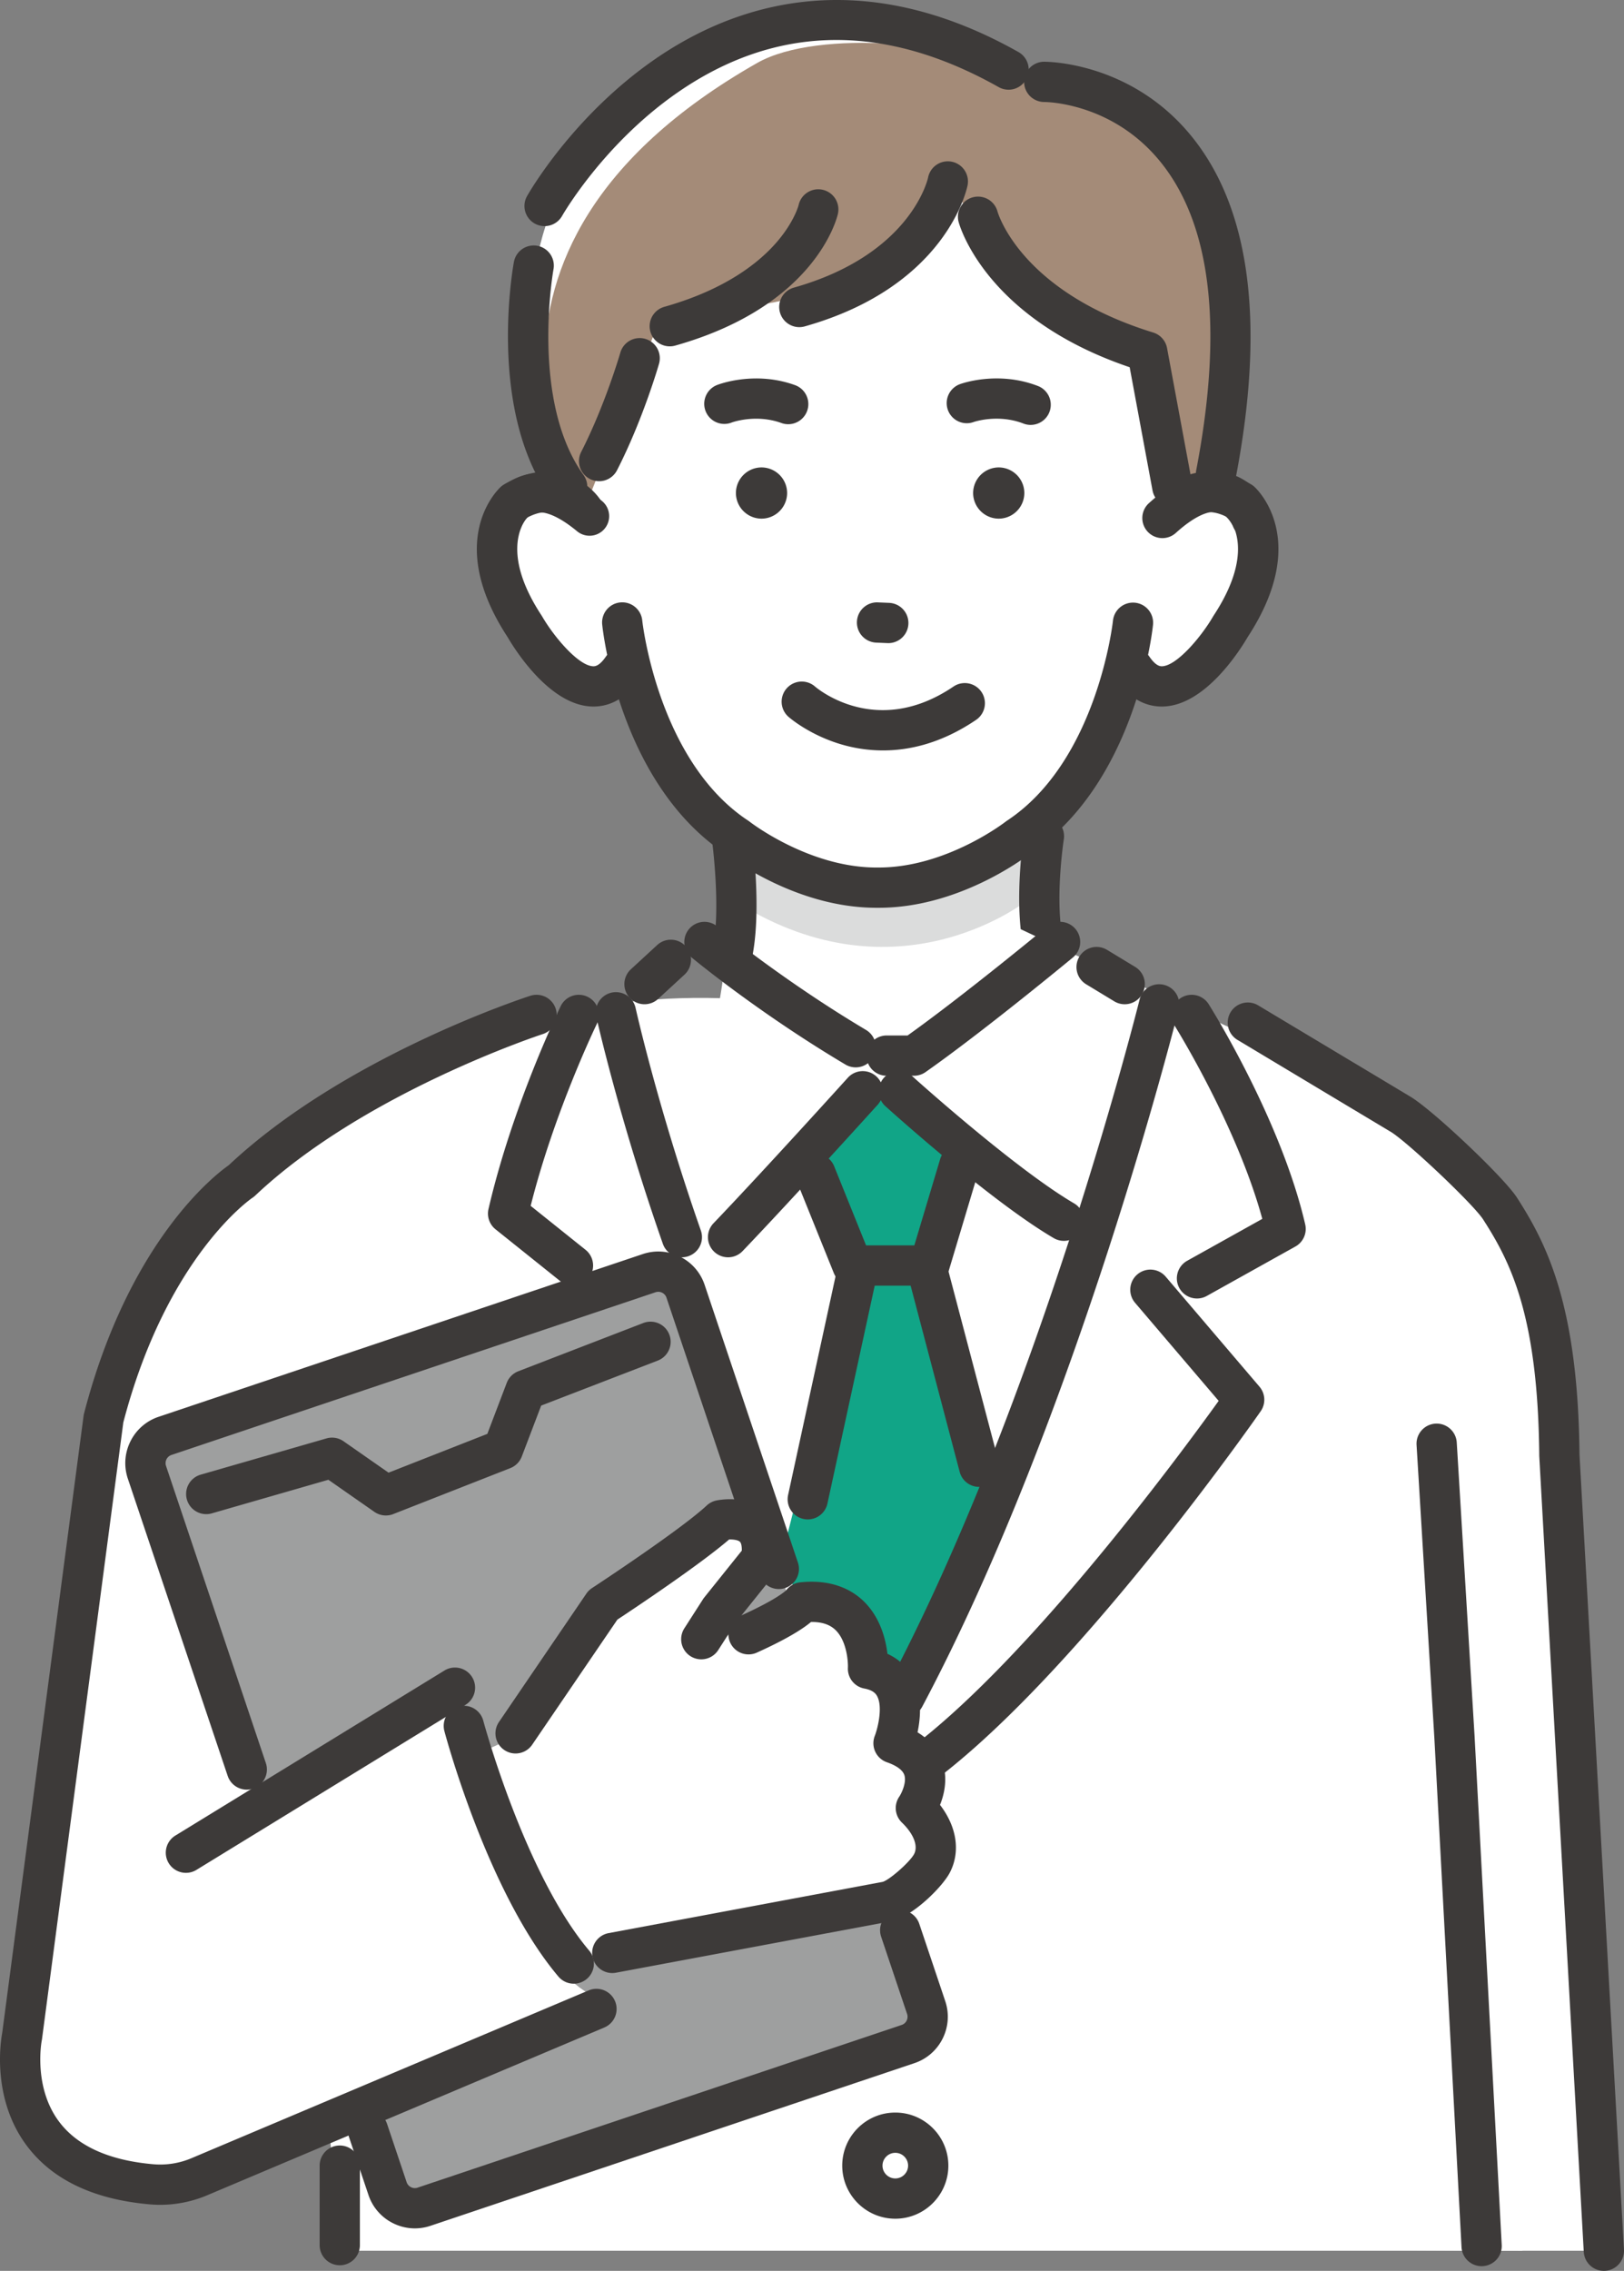 <?xml version="1.0" encoding="UTF-8"?> <svg xmlns="http://www.w3.org/2000/svg" id="_レイヤー_1" width="346.071" height="483.779" viewBox="0 0 259.554 362.835"><rect x="0" y="0" width="259.554" height="362.835" fill="#808080" stroke="none"/><defs><style>.cls-4,.cls-6{stroke-width:0}.cls-4{fill:#fff}.cls-6{fill:#3d3a39}</style></defs><path class="cls-4" d="M239.72 291.946l1.146-99.254c-10.374-11.64-39.926-20.854-39.926-20.854l-37.618-18.95-14.905 12.973h-31.55c-51.454-6.487-78.38 28.56-78.38 28.56l11.307 64.486.323 53.694 4.186 46.122 189.027.894-3.61-67.671z"></path><path class="cls-4" d="M115.654 120.663c.624.258 3.777 38.951-5.44 53.439l36.867 15.7 24.106-27.407s-7.538-18.433-4.302-46.325l-51.23 4.593z"></path><path d="M116.957 133.612s30.093 15.827 47.259-1.9l.081 12.067s-19.876 16.043-45.094 1.25l-2.246-11.417z" stroke-width="0" fill="#dbdcdc"></path><path class="cls-4" d="M90.645 77.226s-21.37-43.764 18.523-66.852c0 0 26.072-16.449 52.144 2.38 0 0 40.159 1.755 35.317 41.879l-7.616 26.622-98.368-4.029z"></path><path class="cls-4" d="M199.938 82.49c-5.357-6.773-12.8-2.409-12.8-2.409l.122-34.588-21.067-11.549H114.22L93.154 45.493l.127 36.15s-6.868-6.771-12.225 0c0 0-7.056 14.917 12.957 28.76 0 0 5.485-1.304 6.827-3.67 0 0 9.64 36.79 39.367 35.178 29.727 1.612 39.79-34.569 39.79-34.569 1.341 2.366 6.408 3.061 6.408 3.061 21.819-13.693 13.533-27.914 13.533-27.914z"></path><path class="cls-6" d="M140.464 145.044h-.398c-12.495 0-22.83-7.622-24.112-8.606-16.925-11.233-19.597-35.578-19.703-36.611a3.217 3.217 0 1 1 6.4-.655c.024.22 2.503 22.456 16.947 31.962.078.05.153.105.226.163.09.07 9.45 7.313 20.244 7.313l.174-.001h.221c10.795 0 20.154-7.242 20.248-7.316.07-.055.147-.11.221-.16 14.444-9.505 16.923-31.74 16.947-31.964a3.219 3.219 0 0 1 3.53-2.868 3.215 3.215 0 0 1 2.87 3.526c-.106 1.033-2.777 25.378-19.703 36.61-1.282.985-11.618 8.606-24.112 8.607z"></path><path class="cls-6" d="M141.134 119.902c-2.391 0-4.515-.366-6.286-.855-5.344-1.476-8.69-4.392-8.83-4.515a3.217 3.217 0 0 1 4.247-4.834c.44.377 9.91 8.281 22.125-.003a3.217 3.217 0 1 1 3.612 5.325c-5.479 3.715-10.6 4.882-14.868 4.882zm18.486-37.034a4.104 4.104 0 0 1-4.091-4.092 4.104 4.104 0 0 1 4.092-4.092 4.104 4.104 0 0 1 4.092 4.092 4.104 4.104 0 0 1-4.092 4.092zm-37.912 0a4.104 4.104 0 0 1-4.092-4.092 4.104 4.104 0 0 1 4.092-4.092 4.104 4.104 0 0 1 4.093 4.092 4.104 4.104 0 0 1-4.093 4.092zm20.282 19.89a3.43 3.43 0 0 1-.14-.004l-1.897-.081a3.218 3.218 0 0 1 .277-6.428l1.897.081a3.218 3.218 0 0 1-.136 6.432z"></path><path d="M151.486 28.993s-9.779 18.682-33.87 20.059l-13.212 4.655-11.123 27.937s-25.897-41.075 27.737-71.587c9.854-5.606 33.875-3.068 38.603 1.534l6.186 1.49s31.88.37 30.822 42.093l-1.57 22.427-7.696.166-4.003-21.562s-15.134-4.082-25.767-18.486l-6.107-8.726z" fill="#a48b78" stroke-width="0"></path><path class="cls-6" d="M127.748 52.27a3.218 3.218 0 0 1-.872-6.314c18.809-5.307 21.43-17.468 21.454-17.59a3.216 3.216 0 1 1 6.311 1.253c-.13.657-3.455 16.163-26.018 22.53a3.219 3.219 0 0 1-.875.12z"></path><path class="cls-6" d="M107.042 55.34a3.218 3.218 0 0 1-.872-6.314c10.025-2.828 15.393-7.284 18.13-10.524 2.685-3.177 3.332-5.709 3.337-5.733a3.216 3.216 0 1 1 6.284 1.385c-.132.598-3.485 14.712-26.004 21.065a3.216 3.216 0 0 1-.875.121zm80.318 25.645a3.218 3.218 0 0 1-3.16-2.63l-3.653-19.68c-22.97-7.78-27.164-22.561-27.335-23.203a3.217 3.217 0 0 1 6.21-1.683c.168.582 3.96 12.888 24.886 19.342a3.217 3.217 0 0 1 2.215 2.487l4.003 21.562a3.217 3.217 0 0 1-3.167 3.805zm-91.61-4.099a3.217 3.217 0 0 1-2.861-4.684c3.82-7.464 6.233-15.781 6.257-15.864a3.217 3.217 0 0 1 6.184 1.776c-.104.363-2.6 8.984-6.714 17.02a3.217 3.217 0 0 1-2.866 1.752z"></path><path class="cls-6" d="M194.353 78.924a3.217 3.217 0 0 1-3.163-3.824c4.367-22.774 2.392-39.402-5.872-49.422-7.63-9.252-17.987-9.38-18.424-9.38a3.223 3.223 0 0 1-3.218-3.21 3.211 3.211 0 0 1 3.187-3.224c.56.003 13.695.037 23.323 11.604 9.621 11.56 12.085 30.012 7.323 54.844a3.218 3.218 0 0 1-3.156 2.612zM90.648 80.985c-1 0-1.984-.464-2.613-1.337-10.141-14.072-6.077-36.834-5.9-37.796a3.217 3.217 0 0 1 6.327 1.17c-.06.337-3.705 21.073 4.793 32.865a3.217 3.217 0 0 1-2.607 5.098z"></path><path class="cls-6" d="M185.682 112.89c-2.033 0-4.84-.786-7.252-4.284a3.217 3.217 0 0 1 5.297-3.652c1.06 1.537 1.778 1.51 2.013 1.5 2.349-.091 6.237-4.682 8.141-7.96.03-.052.063-.106.096-.156 6.354-9.663 3.204-14.56 2.34-15.612-3.907-2.102-5.904.039-6.434.765l.03-.043-5.327-3.609c1.927-2.845 7.621-7.016 15.375-2.443.183.108.356.234.514.376.378.34 9.113 8.464-1.072 24.024-1.16 1.992-6.68 10.818-13.404 11.087a7.7 7.7 0 0 1-.317.006zm-68.722 43.094a3.217 3.217 0 0 1-3.137-3.943c1.503-6.499-.037-17.875-.053-17.99a3.217 3.217 0 0 1 6.374-.88c.07.513 1.719 12.662-.053 20.32a3.219 3.219 0 0 1-3.131 2.493zm49.881-1.471a3.218 3.218 0 0 1-3.131-2.493c-1.779-7.69-.116-18.455-.044-18.91a3.216 3.216 0 1 1 6.356 1.003c-.026.166-1.533 10.016-.044 16.457a3.217 3.217 0 0 1-3.137 3.943zM87.036 36.13a3.217 3.217 0 0 1-2.799-4.799c.292-.518 7.321-12.81 20.454-21.882C117.011.94 137.09-6.162 162.786 8.322a3.217 3.217 0 0 1-3.159 5.605c-18.305-10.318-35.557-10.043-51.28.816-11.926 8.239-18.442 19.636-18.507 19.75a3.217 3.217 0 0 1-2.804 1.637zm7.812 76.76a8.2 8.2 0 0 1-.317-.007c-6.724-.269-12.243-9.095-13.404-11.086-10.185-15.56-1.45-23.686-1.072-24.025a3.22 3.22 0 0 1 .515-.376c7.754-4.573 13.448-.401 15.375 2.443l-5.327 3.61.03.042c-.53-.726-2.527-2.867-6.435-.765-.863 1.051-4.013 5.949 2.34 15.612.035.052.067.105.098.159 1.902 3.275 5.79 7.866 8.139 7.957.236.01.953.037 2.013-1.5a3.217 3.217 0 1 1 5.297 3.652c-2.411 3.498-5.219 4.283-7.252 4.283z"></path><path class="cls-4" d="M251.112 266.242l-4.786-58.705-11.759-20.125-1.076 1.381.048-4.09c-9.715-10.9-36.348-20.21-36.348-20.21l-36.265-17.064-13.956 12.149h-29.544C69.914 157.239 44.03 186.32 44.03 186.32l10.588 60.386.303 50.28.366 62.631H257.07c-2.22-41-5.957-93.375-5.957-93.375z"></path><path class="cls-4" d="M47.314 181.529s-25.63 16.971-31.466 50.42L4.54 317.68s-10.446 31.752 25.175 32.452l24.588-11.817 10.82-86.457-17.81-70.33z"></path><rect x="40.349" y="213.039" width="90.814" height="129.936" rx="4.6" ry="4.6" transform="rotate(-18.573 85.756 278.007)" fill="#9e9f9f" stroke-width="0"></rect><path class="cls-6" d="M66.309 356.046c-3.267 0-6.32-2.065-7.417-5.328l-3.132-9.321a3.217 3.217 0 1 1 6.1-2.05l3.131 9.322a1.384 1.384 0 0 0 1.752.87l77.363-25.995a1.385 1.385 0 0 0 .87-1.752l-4.152-12.357a3.217 3.217 0 1 1 6.099-2.05l4.152 12.358c1.373 4.086-.834 8.527-4.92 9.9l-77.362 25.995a7.79 7.79 0 0 1-2.484.408z"></path><path d="M139.958 174.176l-10.213 11.839 7.017 16.189-11.626 45.773s8.275 32.689 18.688 25.41l14.735-35.785-10.257-34.324 5.737-17.263-14.081-11.839z" fill="#11a587" stroke-width="0"></path><path class="cls-6" d="M136.759 170.542c-.56 0-1.126-.146-1.641-.452-13.838-8.225-24.155-16.751-24.587-17.11a3.217 3.217 0 0 1 4.109-4.951c.102.084 10.382 8.575 23.765 16.53a3.217 3.217 0 0 1-1.646 5.983z"></path><path class="cls-6" d="M146.073 171.882h-4.366a3.217 3.217 0 1 1 0-6.434h3.344c8.95-6.377 22.187-17.31 22.324-17.423a3.217 3.217 0 0 1 4.1 4.959c-.584.483-14.41 11.902-23.555 18.315a3.217 3.217 0 0 1-1.847.583zm-29.712 29.006a3.217 3.217 0 0 1-2.324-5.44c8.185-8.557 21.332-23.1 21.464-23.246a3.217 3.217 0 0 1 4.774 4.314c-.132.146-13.34 14.756-21.589 23.378a3.208 3.208 0 0 1-2.325.994z"></path><path class="cls-6" d="M170.033 198.264c-.552 0-1.11-.142-1.621-.44-10.056-5.883-26.223-20.461-26.906-21.079a3.217 3.217 0 1 1 4.315-4.773c.163.147 16.357 14.751 25.84 20.298a3.217 3.217 0 0 1-1.628 5.994z"></path><path class="cls-6" d="M148.526 205.421h-12.28a3.217 3.217 0 0 1-2.983-2.014l-5.904-14.64a3.217 3.217 0 1 1 5.967-2.406l5.092 12.626h7.713l4.135-13.807a3.217 3.217 0 0 1 6.164 1.846l-4.823 16.101a3.217 3.217 0 0 1-3.081 2.294zm-45.518-44.965a3.217 3.217 0 0 1-2.18-5.584l4.21-3.877a3.217 3.217 0 1 1 4.359 4.733l-4.21 3.878c-.62.569-1.4.85-2.18.85z"></path><path class="cls-6" d="M108.977 200.889c-1.33 0-2.573-.83-3.037-2.156-7.04-20.12-10.606-36.138-10.642-36.297a3.217 3.217 0 0 1 6.283-1.388c.035.156 3.527 15.825 10.432 35.56a3.217 3.217 0 0 1-3.036 4.28zm70.773-40.432c-.568 0-1.143-.15-1.665-.467l-4.51-2.735a3.217 3.217 0 0 1 3.335-5.502l4.511 2.735a3.217 3.217 0 0 1-1.67 5.969z"></path><path class="cls-6" d="M144.55 274.397a3.217 3.217 0 0 1-2.839-4.727c24.45-46.019 40.266-109.33 40.424-109.963a3.217 3.217 0 1 1 6.246 1.545c-.16.641-16.159 64.705-40.987 111.437a3.217 3.217 0 0 1-2.844 1.708zm-15.447-31.627a3.217 3.217 0 0 1-3.147-3.9l7.662-35.298a3.217 3.217 0 0 1 6.287 1.365l-7.661 35.297a3.218 3.218 0 0 1-3.14 2.535z"></path><path class="cls-6" d="M156.49 237.575a3.218 3.218 0 0 1-3.11-2.398l-8.189-31.079a3.217 3.217 0 1 1 6.222-1.64l8.19 31.08a3.217 3.217 0 0 1-3.113 4.037zm-64.917-32.154c-.705 0-1.416-.23-2.009-.706l-10.368-8.3a3.218 3.218 0 0 1-1.124-3.237c3.821-16.502 11.232-31.782 11.545-32.425a3.216 3.216 0 1 1 5.783 2.822c-.071.145-6.812 14.055-10.586 29.095l8.771 7.023a3.217 3.217 0 0 1-2.012 5.728zm99.737 2.051a3.217 3.217 0 0 1-1.57-6.027l12.005-6.695c-4.075-14.954-13.909-30.708-14.013-30.873a3.217 3.217 0 0 1 5.447-3.425c.47.748 11.564 18.508 15.424 35.18a3.217 3.217 0 0 1-1.568 3.535l-14.162 7.897a3.203 3.203 0 0 1-1.564.408z"></path><path class="cls-6" d="M146.076 286.132a3.217 3.217 0 0 1-1.87-5.837c19.257-13.736 44.35-47.814 50.566-56.466l-13.36-15.669a3.217 3.217 0 0 1 4.896-4.175l14.988 17.577a3.217 3.217 0 0 1 .19 3.928c-1.239 1.776-30.605 43.681-53.545 60.044a3.203 3.203 0 0 1-1.865.598zm90.72 75.955a3.217 3.217 0 0 1-3.21-3.046l-4.334-81.226-2.855-47.005a3.218 3.218 0 0 1 6.423-.39l2.856 47.029 4.335 81.249a3.217 3.217 0 0 1-3.215 3.389zm-93.706-7.585c-4.676 0-8.48-3.804-8.48-8.48s3.804-8.48 8.48-8.48 8.48 3.804 8.48 8.48-3.805 8.48-8.48 8.48zm0-10.526c-1.128 0-2.046.918-2.046 2.046s.918 2.045 2.046 2.045 2.045-.917 2.045-2.045-.917-2.046-2.045-2.046zM61.672 242.14a3.21 3.21 0 0 1-1.84-.578l-7.35-5.127-18.629 5.367a3.217 3.217 0 1 1-1.781-6.183l20.102-5.791a3.216 3.216 0 0 1 2.732.453l7.194 5.018 15.787-6.196 3.103-8.15a3.217 3.217 0 0 1 1.848-1.857l19.973-7.707a3.217 3.217 0 1 1 2.316 6.003l-18.634 7.19-3.1 8.14a3.218 3.218 0 0 1-1.83 1.85l-18.716 7.346c-.38.15-.778.222-1.175.222z"></path><path class="cls-4" d="M86.34 275.705l10.034-19.268s14.944-10.409 20.929-13.446c0 0 5.435-1.705 4.374 6.022l-6.607 8.238-2.987 4.658 2.932-.047a967.17 967.17 0 0 1 13.206-5.838c11.129-1.184 10.507 10.603 10.507 10.603 8.16 1.517 4.078 11.904 4.078 11.904 8.638 3.004 3.572 10.356 3.572 10.356 2.974 2.863 3.949 6.207 2.566 8.846-.997 1.902-5.156 5.72-7.24 6.104l-43.85 8.197-20.431 5.646-8.942-33.9 17.86-8.075z"></path><path class="cls-6" d="M97.85 315.252a3.218 3.218 0 0 1-.588-6.38l43.823-8.192c1.146-.355 4.359-3.2 5.01-4.441.678-1.295-.068-3.224-1.949-5.034a3.217 3.217 0 0 1-.417-4.144c.416-.626 1.183-2.328.805-3.45-.339-1.005-1.701-1.664-2.785-2.041a3.218 3.218 0 0 1-1.937-4.215c.519-1.35 1.296-4.696.36-6.37-.139-.25-.51-.912-2.031-1.195a3.217 3.217 0 0 1-2.625-3.332c.045-1.101-.227-4.372-2.023-6.056-.915-.858-2.186-1.266-3.872-1.245-2.063 1.73-5.67 3.548-8.68 4.904a3.217 3.217 0 0 1-2.643-5.866c5.556-2.503 7.109-3.87 7.354-4.108a3.218 3.218 0 0 1 2.23-1.262c5.18-.552 8.328 1.286 10.055 2.923 2.725 2.584 3.617 6.112 3.896 8.495 2.1.956 3.3 2.419 3.97 3.629 1.626 2.931 1.357 6.465.843 8.917 2.438 1.495 3.526 3.365 4.007 4.835.838 2.556.274 5.033-.414 6.76 2.689 3.504 3.304 7.503 1.554 10.842-1.197 2.283-6.035 7.136-9.507 7.775l-43.841 8.196a3.27 3.27 0 0 1-.595.055zm43.263-14.578l-.007.002.007-.002zm-15.675-46.263l-.003.005c0-.002.002-.003.003-.005zm.003-.005l-.003.005c0-.002.002-.003.003-.005zm.002-.005l-.002.004.002-.004zm.003-.005a.014.014 0 0 1-.002.004l.002-.004z"></path><path class="cls-6" d="M82.4 280.169a3.217 3.217 0 0 1-2.656-5.028l13.971-20.515c.238-.35.543-.649.896-.88.141-.093 14.143-9.279 18.34-13.2a3.228 3.228 0 0 1 1.528-.796c.512-.108 5.086-.978 8.157 1.878 1.336 1.242 2.807 3.607 2.228 7.823a3.216 3.216 0 0 1-.678 1.575l-6.5 8.105-2.895 4.515a3.217 3.217 0 0 1-5.416-3.474l2.987-4.658a3.19 3.19 0 0 1 .199-.276l5.998-7.48c.02-.8-.132-1.255-.3-1.415-.3-.283-1.051-.387-1.728-.368-4.701 4.058-15.31 11.118-17.856 12.8L85.06 278.761a3.214 3.214 0 0 1-2.662 1.407z"></path><path class="cls-4" d="M34.55 294.322l38.183-24.677s6.144 42.17 22.962 49.75l-51.8 19.765-9.344-44.838z"></path><path class="cls-6" d="M29.718 299.24a3.217 3.217 0 0 1-1.685-5.96l43.018-26.377a3.217 3.217 0 0 1 3.363 5.485l-43.017 26.378a3.202 3.202 0 0 1-1.679.475z"></path><path class="cls-6" d="M91.705 316.951a3.21 3.21 0 0 1-2.459-1.14c-11.229-13.281-17.95-38.196-18.23-39.25a3.217 3.217 0 0 1 6.217-1.656c.065.245 6.635 24.58 16.927 36.752a3.217 3.217 0 0 1-2.455 5.294zm164.629 45.884a3.217 3.217 0 0 1-3.21-3.038l-7.11-127.092c-.003-.05-.005-.1-.005-.15-.202-22.273-4.545-30.849-8.976-37.724-1.595-2.474-12.475-12.746-14.925-14.09a3.147 3.147 0 0 1-.107-.062l-24.224-14.526a3.217 3.217 0 1 1 3.309-5.518l24.181 14.5c3.412 1.93 15.037 12.895 17.174 16.21 4.72 7.324 9.773 17.14 10 41.075l7.107 127.018a3.217 3.217 0 0 1-3.214 3.397z"></path><path class="cls-6" d="M25.605 352.283c-.535 0-1.068-.022-1.6-.068-9.04-.776-15.69-3.95-19.765-9.433-5.59-7.522-4.134-16.647-3.89-17.947l13.007-98.599c.017-.13.042-.26.075-.388 7.16-27.564 20.94-38.14 23.123-39.67 18.444-17.322 47-26.683 48.211-27.075a3.217 3.217 0 0 1 1.98 6.122c-.284.092-28.594 9.385-45.958 25.805a3.219 3.219 0 0 1-.46.362c-.123.081-13.664 9.312-20.619 35.884L6.717 325.773a2.82 2.82 0 0 1-.041.241c-.012.06-1.425 7.39 2.762 12.976 2.934 3.913 8.02 6.205 15.117 6.814a12.81 12.81 0 0 0 6.05-.973l63.474-26.808a3.217 3.217 0 1 1 2.503 5.928l-63.474 26.808a19.343 19.343 0 0 1-7.503 1.524zm28.698 9.657a3.217 3.217 0 0 1-3.217-3.217v-12.701a3.217 3.217 0 0 1 6.434 0v12.7a3.217 3.217 0 0 1-3.217 3.218z"></path><path class="cls-6" d="M39.44 285.946a3.218 3.218 0 0 1-3.05-2.194l-15.954-47.481c-.665-1.98-.52-4.1.41-5.97a7.765 7.765 0 0 1 4.51-3.93l77.363-25.995c1.98-.666 4.1-.52 5.97.41a7.767 7.767 0 0 1 3.93 4.51l14.89 44.316a3.217 3.217 0 1 1-6.098 2.05l-14.891-44.317a1.377 1.377 0 0 0-.696-.798 1.376 1.376 0 0 0-1.055-.072L27.406 232.47a1.377 1.377 0 0 0-.798.695 1.378 1.378 0 0 0-.073 1.056l15.955 47.482a3.217 3.217 0 0 1-3.05 4.243zm126.233-218.2c-.668.207-1.407.2-2.11-.073-4.082-1.577-7.899-.263-7.937-.249a3.207 3.207 0 0 1-4.124-1.9 3.227 3.227 0 0 1 1.908-4.14c.244-.091 6.057-2.192 12.472.288a3.217 3.217 0 0 1-.209 6.074zm-38.681-.132a3.202 3.202 0 0 1-2.112-.027c-4.114-1.488-7.902-.092-7.94-.077a3.207 3.207 0 0 1-4.164-1.811 3.227 3.227 0 0 1 1.818-4.18c.242-.096 6.008-2.322 12.475.018a3.217 3.217 0 0 1-.077 6.077zM79.935 86.353a3.131 3.131 0 0 1-2.59-4.101c.17-.508 1.791-4.996 6.404-6.315 3.695-1.057 7.892.33 12.474 4.12a3.131 3.131 0 0 1-3.992 4.825c-2.813-2.328-5.214-3.366-6.76-2.924-1.458.417-2.18 2.26-2.187 2.279a3.132 3.132 0 0 1-3.35 2.116zm120.639-.265a3.206 3.206 0 0 0 2.46-4.315c-.197-.511-2.062-5.027-6.841-6.164-3.83-.911-8.058.7-12.57 4.788a3.206 3.206 0 0 0 4.304 4.753c2.772-2.51 5.18-3.683 6.781-3.303 1.51.36 2.335 2.213 2.342 2.23a3.208 3.208 0 0 0 3.524 2.011z"></path></svg> 